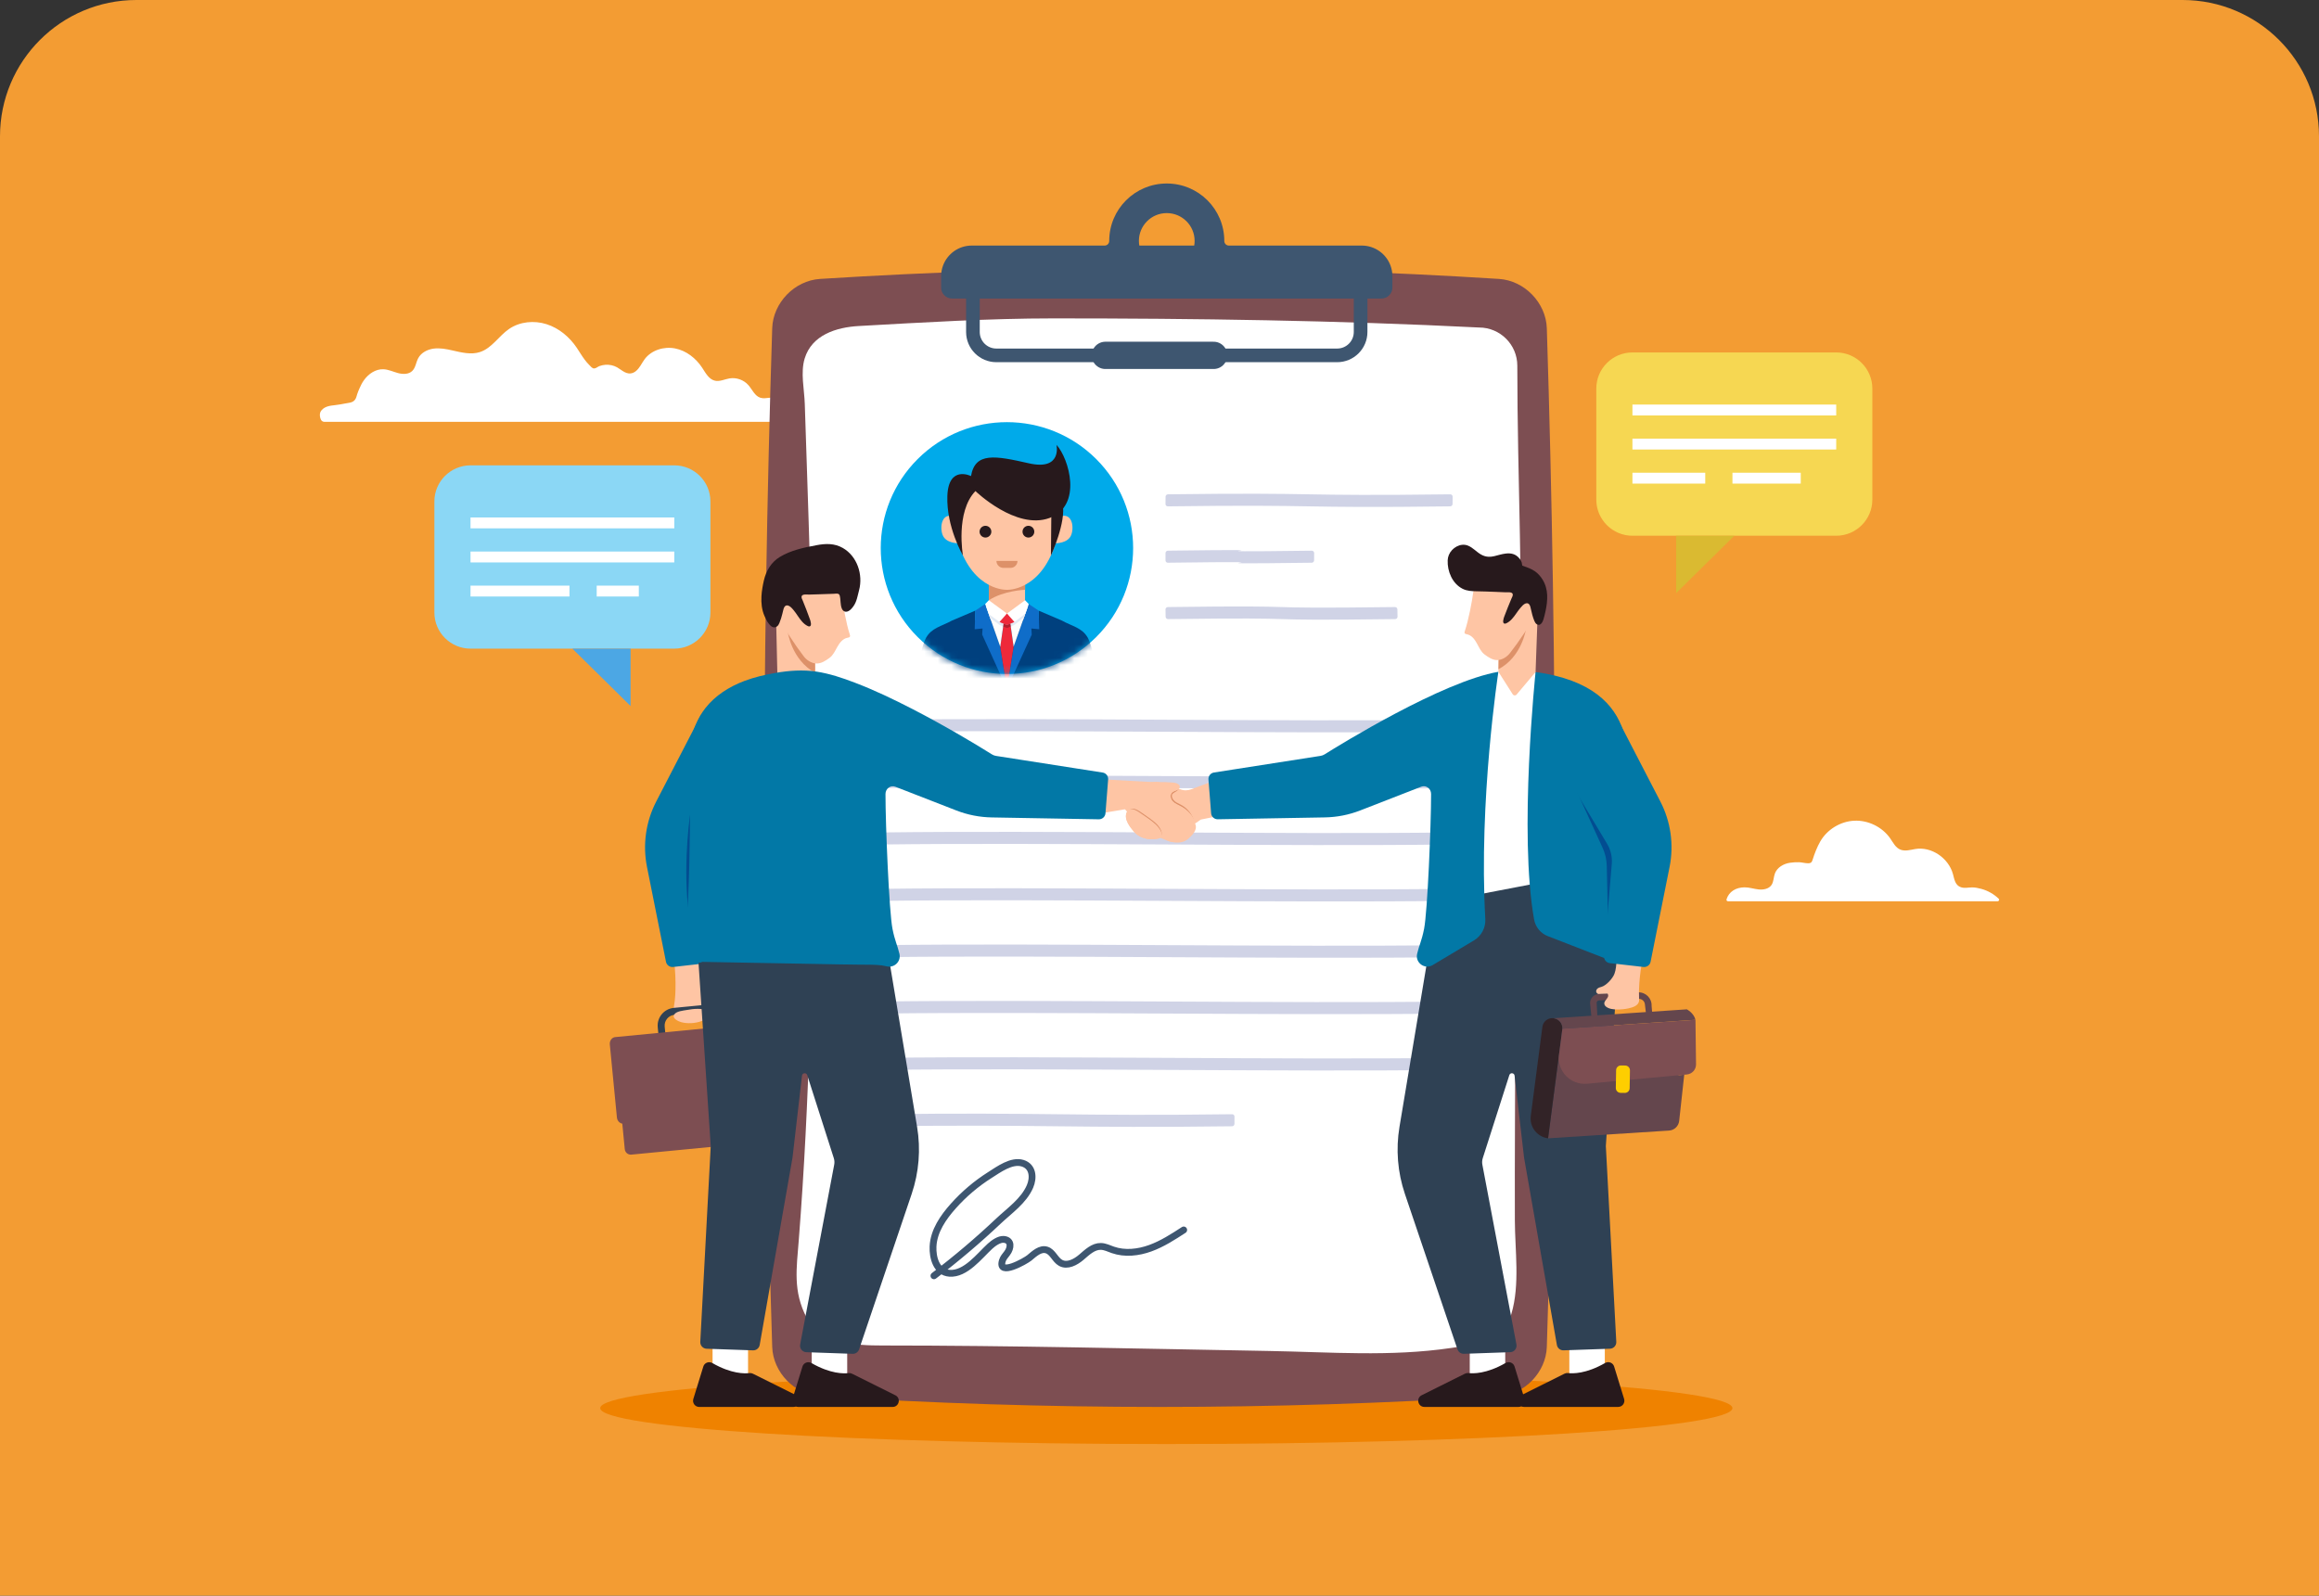 <svg width="340" height="234" viewBox="0 0 340 234" fill="none" xmlns="http://www.w3.org/2000/svg">
<rect x="0" y="0" width="340" height="234" fill="#333333" stroke="none"/>
<path d="M0 20C0 8.954 8.954 0 20 0H320C331.046 0 340 8.954 340 20V234H0V20Z" fill="#F39C33"/>
<path d="M171 211.77C216.84 211.77 254 209.413 254 206.505C254 203.597 216.84 201.24 171 201.24C125.16 201.24 88 203.597 88 206.505C88 209.413 125.16 211.77 171 211.77Z" fill="#EF8200"/>
<path d="M117.682 60.224C116.464 58.932 114.594 58.179 112.841 58.333C112.39 58.373 111.924 58.466 111.491 58.333C110.654 58.075 110.294 57.122 109.714 56.467C109.042 55.708 107.966 55.328 106.966 55.492C106.243 55.611 105.531 55.993 104.818 55.829C103.927 55.626 103.45 54.692 102.95 53.93C102.036 52.537 100.623 51.423 98.987 51.1C97.351 50.776 95.509 51.34 94.513 52.676C94.073 53.265 93.805 53.974 93.201 54.447C93.086 54.537 92.959 54.614 92.824 54.667C91.874 55.049 91.219 54.288 90.473 53.868C89.958 53.578 89.356 53.457 88.768 53.497C88.468 53.518 88.172 53.581 87.89 53.685C87.644 53.776 87.392 54.022 87.13 54.034C86.811 54.049 86.608 53.728 86.405 53.534C86.156 53.294 85.933 53.029 85.727 52.752C85.311 52.196 84.96 51.596 84.574 51.019C83.51 49.429 81.963 48.125 80.138 47.544C78.313 46.962 76.21 47.16 74.632 48.245C73.128 49.279 72.115 51.056 70.379 51.626C69.077 52.053 67.666 51.695 66.33 51.391C65.43 51.185 64.502 51.005 63.587 51.124C62.671 51.243 61.754 51.711 61.319 52.524C60.988 53.141 60.941 53.923 60.435 54.408C59.902 54.917 59.053 54.901 58.34 54.708C57.628 54.515 56.942 54.177 56.205 54.151C55.082 54.11 54.036 54.819 53.379 55.729C53.101 56.114 52.882 56.538 52.698 56.975C52.583 57.246 52.453 57.534 52.367 57.814C52.273 58.119 52.23 58.399 52.019 58.656C51.667 59.083 51.111 59.071 50.611 59.172C50.138 59.268 49.662 59.347 49.183 59.405C48.755 59.456 48.32 59.495 47.915 59.642C47.509 59.79 47.129 60.065 46.963 60.462C46.845 60.744 46.889 61.222 47.057 61.554C47.154 61.748 47.358 61.866 47.577 61.866C52.158 61.866 116.962 61.866 116.962 61.866C117.815 61.866 118.265 60.847 117.681 60.227L117.682 60.224Z" fill="white"/>
<path d="M253.341 132.171H292.885C293.08 132.171 293.178 131.932 293.037 131.797C292.326 131.114 291.443 130.613 290.49 130.355C290.046 130.235 289.579 130.132 289.118 130.139C288.572 130.147 288.015 130.296 287.481 130.108C286.636 129.812 286.537 128.925 286.331 128.178C285.686 125.834 283.172 124.098 280.773 124.516C280.1 124.633 279.357 124.855 278.685 124.62C277.922 124.354 277.558 123.556 277.125 122.938C275.957 121.272 273.903 120.264 271.867 120.359C269.831 120.452 267.88 121.647 266.871 123.413C266.404 124.231 266.042 125.177 265.759 126.072C265.702 126.253 265.639 126.45 265.454 126.537C265.332 126.595 265.192 126.605 265.056 126.601C264.619 126.591 264.194 126.461 263.757 126.447C263.321 126.433 262.868 126.464 262.436 126.526C261.494 126.663 260.551 127.214 260.223 128.106C260.018 128.663 260.059 129.314 259.719 129.8C259.318 130.371 258.522 130.511 257.828 130.436C257.134 130.361 256.458 130.122 255.759 130.129C254.515 130.141 253.484 130.753 253.134 131.888C253.09 132.029 253.195 132.172 253.342 132.172L253.341 132.171Z" fill="white"/>
<path d="M219.777 40.904C186.592 38.8 153.41 38.801 120.226 40.904C116.487 41.145 113.339 44.405 113.218 48.133C111.633 97.93 111.633 147.728 113.218 197.525C113.339 201.251 116.488 204.512 120.226 204.752C153.41 206.856 186.592 206.856 219.777 204.752C223.515 204.511 226.665 201.251 226.787 197.525C228.371 147.728 228.371 97.93 226.787 48.133C226.665 44.405 223.514 41.144 219.777 40.904Z" fill="#7D4E52"/>
<path d="M222.46 53.635C222.46 70.326 223.36 87.043 222.825 103.702C222.169 124.145 222.204 144.6 222.116 165.05C222.097 169.588 222.089 174.328 222.101 178.945C222.113 183.352 222.867 188.387 221.597 192.663C220.382 196.756 216.442 197.139 212.734 197.685C203.851 198.992 195.011 198.281 186.107 198.124C167.195 197.789 148.282 197.319 129.368 197.319C125.512 197.319 120.26 197.074 118.268 193.25C116.242 189.362 116.781 186.074 117.115 181.828C118.723 161.323 119.114 140.721 119.226 120.167C119.258 114.198 119.243 108.227 119.172 102.258C119.035 90.804 118.662 79.354 118.28 67.905C118.184 65.008 118.087 62.111 117.992 59.213C117.923 57.085 117.346 54.643 117.978 52.57C119.033 49.111 122.627 47.994 125.907 47.811C135.4 47.284 144.914 46.692 154.453 46.692C175.292 46.692 196.033 46.983 216.846 48.029C219.946 48.029 222.46 50.538 222.46 53.633V53.635Z" fill="white"/>
<path d="M142.645 42.33H199.485V48.687C199.485 50.579 197.946 52.115 196.05 52.115H146.08C144.184 52.115 142.645 50.579 142.645 48.687V42.33Z" stroke="#3E5670" stroke-width="2" stroke-miterlimit="10"/>
<path d="M162.065 52.114H177.938" stroke="#3E5670" stroke-width="4" stroke-miterlimit="10" stroke-linecap="round"/>
<path d="M203.868 38.945C203.235 37.233 201.586 36.013 199.653 36.013H180.169C179.794 36.013 179.499 35.707 179.5 35.334C179.5 35.332 179.5 35.33 179.5 35.327C179.5 30.679 175.724 26.91 171.064 26.91C166.405 26.91 162.629 30.679 162.629 35.327V35.334C162.629 35.708 162.333 36.013 161.96 36.013H142.477C140.541 36.013 138.895 37.233 138.262 38.945C138.083 39.428 137.984 39.952 137.984 40.497V42.176C137.984 43.064 138.706 43.783 139.594 43.783H202.535C203.425 43.783 204.145 43.063 204.145 42.176V40.497C204.145 39.952 204.047 39.428 203.868 38.945ZM166.98 35.327C166.98 33.076 168.808 31.251 171.064 31.251C173.32 31.251 175.149 33.076 175.149 35.327C175.149 35.561 175.128 35.79 175.09 36.013H167.039C167.002 35.79 166.981 35.56 166.981 35.327H166.98Z" fill="#3E5670"/>
<path d="M212.602 132.112C189.193 132.414 152.867 131.81 129.457 132.112C129.266 132.114 129.098 131.962 129.082 131.772C129.053 131.414 129.022 131.055 128.99 130.697C128.973 130.507 129.113 130.35 129.305 130.348C152.714 130.046 189.042 130.649 212.45 130.348C212.641 130.346 212.811 130.498 212.828 130.688C212.86 131.046 212.891 131.405 212.921 131.762C212.937 131.953 212.794 132.11 212.602 132.112Z" fill="#D0D3E6"/>
<path d="M212.533 140.371C189.123 140.673 152.797 140.069 129.387 140.371C129.196 140.373 129.036 140.22 129.029 140.031C129.016 139.672 129.002 139.314 128.989 138.955C128.981 138.764 129.129 138.608 129.321 138.606C152.73 138.304 189.056 138.907 212.466 138.606C212.657 138.603 212.819 138.755 212.827 138.946C212.842 139.305 212.854 139.663 212.867 140.021C212.874 140.212 212.724 140.369 212.533 140.371Z" fill="#D0D3E6"/>
<path d="M212.489 148.639C189.08 148.94 152.753 148.337 129.344 148.639C129.152 148.641 128.997 148.489 128.996 148.298C128.993 147.939 128.991 147.582 128.989 147.223C128.988 147.032 129.141 146.876 129.332 146.873C152.742 146.572 189.068 147.175 212.478 146.873C212.669 146.871 212.825 147.023 212.827 147.214C212.829 147.573 212.833 147.93 212.834 148.289C212.834 148.48 212.681 148.636 212.489 148.639Z" fill="#D0D3E6"/>
<path d="M212.478 156.903C189.068 157.205 152.742 156.602 129.332 156.903C129.141 156.906 128.988 156.754 128.989 156.563C128.991 156.204 128.994 155.846 128.997 155.488C128.998 155.297 129.155 155.14 129.345 155.138C152.755 154.836 189.081 155.44 212.49 155.138C212.682 155.136 212.836 155.288 212.834 155.48C212.832 155.838 212.829 156.196 212.826 156.555C212.825 156.746 212.668 156.902 212.477 156.904L212.478 156.903Z" fill="#D0D3E6"/>
<path d="M180.644 165.17C157.234 165.472 152.743 164.868 129.333 165.17C129.142 165.172 128.988 165.019 128.988 164.829C128.988 164.471 128.99 164.113 128.991 163.754C128.991 163.563 129.148 163.407 129.339 163.404C152.749 163.103 157.24 163.706 180.65 163.404C180.841 163.402 180.995 163.554 180.994 163.745C180.993 164.104 180.991 164.461 180.991 164.82C180.991 165.011 180.835 165.168 180.644 165.17Z" fill="#D0D3E6"/>
<path d="M212.533 107.314C189.123 107.616 152.797 107.013 129.387 107.314C129.196 107.317 129.036 107.164 129.029 106.974C129.016 106.615 129.002 106.257 128.989 105.899C128.981 105.708 129.129 105.551 129.321 105.549C152.73 105.247 189.056 105.851 212.466 105.549C212.657 105.547 212.819 105.699 212.827 105.89C212.842 106.248 212.854 106.606 212.867 106.965C212.874 107.156 212.724 107.312 212.533 107.314Z" fill="#D0D3E6"/>
<path d="M212.489 115.578C189.079 115.88 152.753 115.276 129.344 115.578C129.152 115.58 128.997 115.428 128.996 115.238C128.993 114.879 128.991 114.521 128.989 114.162C128.988 113.972 129.141 113.815 129.332 113.813C152.742 113.511 189.068 114.114 212.478 113.813C212.669 113.81 212.825 113.962 212.827 114.153C212.829 114.512 212.833 114.87 212.834 115.228C212.834 115.419 212.68 115.576 212.489 115.578Z" fill="#D0D3E6"/>
<path d="M212.478 123.845C189.068 124.146 152.742 123.543 129.332 123.845C129.141 123.847 128.988 123.695 128.989 123.504C128.991 123.145 128.994 122.788 128.997 122.429C128.998 122.238 129.155 122.082 129.345 122.079C152.755 121.778 189.081 122.381 212.49 122.079C212.682 122.077 212.836 122.229 212.834 122.421C212.832 122.78 212.829 123.137 212.826 123.496C212.825 123.687 212.668 123.844 212.477 123.846L212.478 123.845Z" fill="#D0D3E6"/>
<path d="M212.62 74.258C189.21 74.559 194.633 73.956 171.223 74.258C171.032 74.26 170.879 74.108 170.88 73.917C170.882 73.558 170.885 73.201 170.888 72.842C170.889 72.651 171.046 72.495 171.236 72.492C194.646 72.191 189.223 72.794 212.632 72.492C212.824 72.49 212.978 72.642 212.976 72.834C212.974 73.193 212.971 73.55 212.968 73.909C212.967 74.1 212.81 74.257 212.619 74.259L212.62 74.258Z" fill="#D0D3E6"/>
<path d="M192.322 82.524C168.913 82.826 194.634 82.223 171.224 82.524C171.033 82.527 170.879 82.374 170.879 82.184C170.879 81.825 170.881 81.467 170.882 81.109C170.882 80.918 171.039 80.761 171.23 80.759C194.64 80.457 168.918 81.061 192.328 80.759C192.519 80.757 192.674 80.909 192.673 81.101C192.672 81.459 192.669 81.817 192.669 82.176C192.669 82.367 192.514 82.523 192.322 82.526V82.524Z" fill="#D0D3E6"/>
<path d="M204.557 90.791C181.148 91.093 194.661 90.489 171.251 90.791C171.06 90.793 170.902 90.64 170.898 90.451C170.891 90.092 170.886 89.734 170.88 89.375C170.876 89.184 171.03 89.028 171.221 89.026C194.631 88.724 181.119 89.327 204.528 89.026C204.719 89.023 204.876 89.175 204.879 89.366C204.885 89.725 204.891 90.082 204.897 90.441C204.901 90.632 204.75 90.789 204.559 90.791H204.557Z" fill="#D0D3E6"/>
<path d="M160.716 93.43C167.942 86.22 167.942 74.528 160.716 67.317C153.49 60.107 141.774 60.107 134.549 67.317C127.323 74.528 127.323 86.22 134.549 93.43C141.774 100.641 153.49 100.641 160.716 93.43Z" fill="#00AAEA"/>
<mask id="mask0_681_3582" style="mask-type:luminance" maskUnits="userSpaceOnUse" x="129" y="61" width="38" height="38">
<path d="M160.716 93.431C167.942 86.221 167.942 74.529 160.716 67.319C153.49 60.108 141.774 60.108 134.549 67.319C127.323 74.529 127.323 86.221 134.549 93.431C141.774 100.642 153.49 100.642 160.716 93.431Z" fill="white"/>
</mask>
<g mask="url(#mask0_681_3582)">
<path d="M147.59 97.129C144.233 95.266 144.981 88.027 144.981 88.027L144.972 85.767C146.446 86.555 147.634 86.493 147.634 86.493C147.634 86.493 148.82 86.555 150.291 85.771L150.287 88.027C150.287 88.027 150.949 95.265 147.591 97.129H147.59Z" fill="#FEC5A4"/>
<path d="M150.289 86.495C150.289 86.495 147.159 86.597 144.981 88.028V85.165H150.29V86.495H150.289Z" fill="#DD9169"/>
<path d="M157.061 78.448C156.584 79.703 154.768 79.671 154.768 79.671C153.628 83.261 151.808 84.965 150.289 85.772C148.819 86.556 147.632 86.494 147.632 86.494C147.632 86.494 146.445 86.556 144.969 85.767C143.451 84.961 141.631 83.257 140.497 79.671C140.497 79.671 138.681 79.704 138.199 78.448C137.721 77.194 138.118 74.825 140.237 75.909C140.237 75.909 139.526 70.138 147.981 70.688C155.626 70.138 155.023 75.909 155.023 75.909C157.141 74.824 157.539 77.193 157.061 78.448Z" fill="#FEC5A4"/>
<path d="M150.78 78.832C151.257 78.832 151.644 78.446 151.644 77.97C151.644 77.494 151.257 77.108 150.78 77.108C150.304 77.108 149.917 77.494 149.917 77.97C149.917 78.446 150.304 78.832 150.78 78.832Z" fill="#27191C"/>
<path d="M144.482 78.832C144.958 78.832 145.345 78.446 145.345 77.97C145.345 77.494 144.958 77.108 144.482 77.108C144.005 77.108 143.618 77.494 143.618 77.97C143.618 78.446 144.005 78.832 144.482 78.832Z" fill="#27191C"/>
<path d="M146.091 82.261C146.091 82.824 146.549 83.281 147.114 83.281H148.157C148.722 83.281 149.18 82.824 149.18 82.261H146.091Z" fill="#DD9169"/>
<path d="M159.478 93.516C158.67 92.067 157.209 91.849 155.681 91.004L152.277 89.548L152.325 91.004H142.948L142.996 89.548L139.583 91.004C138.055 91.848 136.594 92.067 135.786 93.516C134.127 96.508 134.187 106.95 134.187 106.95L161.083 107.398C161.083 107.398 161.14 96.507 159.48 93.515L159.478 93.516Z" fill="#00407E"/>
<path d="M144.002 93.066L144.058 92.17L142.905 92.278L142.994 89.547L144.446 88.58L146.654 94.866L147.625 101.034L144.002 93.066Z" fill="#0F6DC9"/>
<path d="M151.214 92.17L151.27 93.066L147.625 101.034L148.612 94.843V94.842L150.826 88.58L152.277 89.547L152.367 92.278L151.214 92.17Z" fill="#0F6DC9"/>
<path d="M148.612 94.843V94.844L147.625 101.035L146.654 94.867L147.139 91.467L147.6 91.658H147.671L148.132 91.465L148.612 94.843Z" fill="#EE293A"/>
<path d="M147.139 91.466L146.654 94.866L144.446 88.58L144.962 90.051L146.544 91.219L147.139 91.466Z" fill="#FDFDFC"/>
<path d="M150.826 88.58L148.612 94.842L148.132 91.464L148.727 91.219L150.216 90.032L150.826 88.58Z" fill="#FDFDFC"/>
<path d="M147.635 90.406L146.545 91.646L145.165 90.627L144.556 88.895L144.977 88.456L147.635 90.406Z" fill="#E2EAF5"/>
<path d="M150.716 88.893L150.139 90.523L148.728 91.646L147.635 90.406L150.293 88.456L150.716 88.893Z" fill="#E2EAF5"/>
<path d="M148.727 91.646L148.19 91.87L148.133 91.465L147.67 91.658H147.599L147.139 91.467L147.082 91.87L146.545 91.646L147.635 90.405L148.727 91.646Z" fill="#E2EAF5"/>
<path d="M147.635 89.978L146.544 91.219L144.962 90.051L144.446 88.58L144.976 88.028L147.635 89.978Z" fill="white"/>
<path d="M150.826 88.58L150.333 89.978L148.728 91.219L147.635 89.978L150.293 88.028L150.826 88.58Z" fill="white"/>
<path d="M148.727 91.219L148.132 91.465L147.67 91.658H147.599L147.139 91.467L146.544 91.219L147.635 89.978L148.727 91.219Z" fill="#EE293A"/>
<path d="M148.19 91.871L148.133 91.893L147.671 92.085H147.6L147.139 91.896L147.082 91.871L147.139 91.467L147.6 91.658H147.671L148.133 91.465L148.19 91.871Z" fill="#B31F2C"/>
<path d="M154.141 75.296L154.083 81.459C154.083 81.459 156.367 76.56 155.787 73.849L154.141 75.296Z" fill="#27191C"/>
<path d="M141.18 81.459C141.18 81.459 140.057 75.103 143.011 72.015C143.011 72.015 148.96 77.768 153.866 75.966C158.773 74.164 156.722 67.208 154.896 65.239C154.896 65.239 155.77 69.065 150.835 67.942C145.901 66.82 142.97 66.277 142.364 69.816C142.364 69.816 139.064 68.165 138.898 72.727C138.733 77.29 141.179 81.457 141.179 81.457L141.18 81.459Z" fill="#27191C"/>
</g>
<path d="M136.93 187.097C140.223 184.592 143.382 181.912 146.388 179.071C147.995 177.552 150.092 176.124 151.012 173.996C151.563 172.72 151.463 171.058 149.934 170.588C148.315 170.089 146.406 171.514 145.126 172.323C143.137 173.58 141.328 175.118 139.764 176.875C138.305 178.514 136.899 180.513 136.796 182.806C136.723 184.423 137.28 186.583 139.214 186.726C141.573 186.901 143.607 184.18 145.159 182.753C145.635 182.316 146.489 181.696 147.176 181.758C148.369 181.867 148.232 183.034 147.653 183.79C147.388 184.138 147.083 184.473 146.959 184.892C146.253 187.274 150.391 184.905 150.909 184.474C151.658 183.847 152.519 183.027 153.453 183.314C154.354 183.59 154.679 184.745 155.504 185.203C156.483 185.745 157.69 185.102 158.541 184.375C159.391 183.648 160.287 182.764 161.406 182.789C162.016 182.803 162.58 183.094 163.156 183.295C164.919 183.911 166.889 183.69 168.645 183.053C170.4 182.417 171.983 181.391 173.548 180.374" stroke="#3E5670" stroke-miterlimit="10" stroke-linecap="round"/>
<path d="M179.847 119.435L178.192 114.423L174.689 115.739C174.228 115.92 173.626 115.978 173.073 115.758C172.582 115.562 172.059 115.379 171.55 115.216C170.922 115.016 170.315 114.851 169.815 114.743C169.403 114.654 168.819 114.69 168.75 115.105C168.688 115.466 169.077 115.668 169.364 115.931C169.448 116.009 169.523 116.092 169.574 116.184C169.81 116.597 169.516 117.147 169.101 117.381C168.858 117.521 168.585 117.586 168.306 117.633C168.109 117.666 167.909 117.689 167.714 117.722C166.951 117.852 166.199 118.169 165.623 118.675C165.466 118.813 165.322 118.966 165.193 119.133C164.739 120.158 165.725 121.334 166.238 121.944C166.877 122.703 167.811 123.036 168.771 123.074C168.771 123.075 168.773 123.075 168.774 123.074C169.043 123.044 169.314 123.007 169.586 122.959C169.649 122.948 169.713 122.937 169.776 122.926C169.898 122.903 170.021 122.878 170.146 122.851C170.146 122.851 170.148 122.851 170.149 122.851C171.413 122.579 172.676 122.127 173.844 121.544C174.386 121.272 174.907 120.974 175.397 120.652C175.625 120.503 175.844 120.349 176.058 120.19L179.848 119.432L179.847 119.435Z" fill="#FEC5A4"/>
<path d="M174.964 120.064C174.974 120.091 174.985 120.118 174.994 120.144C174.633 119.332 173.93 118.676 173.133 118.257C172.711 118.034 172.245 117.857 171.923 117.502C171.601 117.148 171.492 116.537 171.847 116.215C172.111 115.976 172.577 115.925 172.818 115.713C172.719 115.848 172.597 115.963 172.456 116.056C172.14 116.264 171.719 116.391 171.823 116.86C171.863 117.038 171.963 117.218 172.085 117.354C172.333 117.626 172.668 117.782 172.993 117.94C173.915 118.387 174.578 119.118 174.963 120.063L174.964 120.064Z" fill="#DD9169"/>
<path d="M173.513 123.012C172.634 123.46 172.084 123.647 171.159 123.303C170.89 123.203 170.622 123.091 170.355 122.967C170.343 122.962 170.331 122.956 170.319 122.95C170.264 122.924 170.209 122.898 170.153 122.871C168.315 121.986 166.578 120.603 165.244 119.042C165.205 118.998 165.167 118.953 165.129 118.907C165.116 118.892 165.103 118.875 165.09 118.859C164.859 118.58 164.64 118.296 164.435 118.007L167.035 114.922C168.4 114.634 170.681 114.629 172.068 114.771C172.489 114.814 173.031 115.03 172.968 115.448C172.897 115.913 172.198 115.899 171.849 116.215C171.494 116.537 171.602 117.149 171.924 117.503C172.246 117.857 172.711 118.034 173.134 118.257C174.092 118.763 174.915 119.608 175.172 120.657C175.427 121.707 174.478 122.52 173.513 123.012Z" fill="#FEC5A4"/>
<path d="M169.926 114.748L161.176 114.263L160.953 119.345L165.246 118.627L169.926 114.748Z" fill="#FEC5A4"/>
<path d="M173.881 120.868C173.263 121.2 172.624 121.485 172.05 121.894C171.569 122.237 170.637 123.184 171.732 123.458C172.61 123.679 173.589 123.599 174.276 122.962C174.734 122.538 175.638 121.696 175.237 120.858C175.009 120.38 174.374 120.602 173.88 120.867L173.881 120.868Z" fill="#FEC5A4"/>
<path d="M169.964 122.703C168.261 121.883 166.675 120.604 165.44 119.159C165.441 119.159 165.441 119.155 165.442 119.155C165.489 118.981 165.57 118.771 165.782 118.658C165.908 118.592 166.01 118.571 166.178 118.596C166.492 118.643 166.87 118.823 167.299 119.128C167.492 119.262 167.689 119.397 167.881 119.528C168.411 119.889 168.948 120.274 169.449 120.711C169.855 121.068 170.358 121.757 170.329 122.333C170.32 122.492 170.274 122.566 169.965 122.704L169.964 122.703Z" fill="#DD9169"/>
<path d="M170.148 122.855C170.026 122.946 169.844 123.014 169.587 123.045C169.318 123.078 169.044 123.09 168.773 123.079C168.772 123.079 168.771 123.079 168.769 123.079C167.81 123.041 166.876 122.708 166.237 121.949C165.724 121.339 164.738 120.163 165.192 119.138C165.221 119.074 165.255 119.011 165.294 118.948C165.384 118.809 165.495 118.724 165.622 118.68C166.048 118.53 166.645 118.849 167.124 119.188C167.903 119.74 168.717 120.232 169.422 120.88C169.913 121.333 170.756 122.401 170.149 122.855H170.148Z" fill="#FEC5A4"/>
<path d="M220.689 198.233H215.488V202.097H220.689V198.233Z" fill="white"/>
<path d="M208.436 204.615L214.789 201.449C214.948 201.37 215.125 201.338 215.302 201.361C215.966 201.445 217.924 201.5 220.732 199.887C221.238 199.595 221.885 199.843 222.056 200.401L223.521 205.158C223.7 205.74 223.264 206.327 222.655 206.327H208.841C207.885 206.328 207.58 205.041 208.436 204.615Z" fill="#27191C"/>
<path d="M235.289 197.276H230.088V202.095H235.289V197.276Z" fill="white"/>
<path d="M223.034 204.614L229.387 201.448C229.546 201.369 229.724 201.337 229.9 201.36C230.564 201.444 232.522 201.499 235.33 199.886C235.836 199.594 236.483 199.842 236.655 200.4L238.119 205.157C238.298 205.739 237.863 206.326 237.254 206.326H223.44C222.483 206.327 222.179 205.04 223.034 204.614Z" fill="#27191C"/>
<path d="M219.686 98.522L217.021 103.018L215.723 133.944L227.681 131.299L225.967 101.444L225.138 98.553L219.686 98.522Z" fill="white"/>
<path d="M221.418 198.3L214.633 198.537C214.209 198.551 213.825 198.286 213.689 197.885L205.977 175.083C204.908 171.921 204.636 168.544 205.186 165.252L210.224 135.084C210.5 133.433 211.777 132.127 213.425 131.812L230.031 128.631C234.148 127.843 237.899 131.152 237.621 135.325L235.44 168.07L236.972 196.783C237 197.317 236.584 197.772 236.047 197.792L229.241 198.029C228.763 198.046 228.345 197.708 228.262 197.236L223.448 169.751L222.06 157.743C222.01 157.321 221.421 157.264 221.291 157.668L217.396 169.841C217.296 170.151 217.277 170.481 217.337 170.801L222.33 197.166C222.439 197.744 222.008 198.282 221.419 198.302L221.418 198.3Z" fill="#2F4154"/>
<path d="M177.568 119.266L177.176 114.312C177.136 113.813 177.489 113.367 177.985 113.29L193.616 110.849C193.827 110.816 194.027 110.742 194.207 110.628C196.403 109.249 211.433 99.952 219.687 98.52C219.687 98.52 216.773 117.386 217.769 134.767C217.842 136.045 217.199 137.259 216.097 137.917L210.049 141.534C208.889 142.227 207.465 141.188 207.773 139.874C208.075 138.587 208.437 138.016 208.795 136.202C209.291 133.686 209.821 121.009 209.82 116.438C209.82 115.657 209.088 115.094 208.36 115.377L199.428 118.854C197.776 119.497 196.022 119.842 194.248 119.873L178.541 120.148C178.034 120.157 177.607 119.77 177.567 119.266H177.568Z" fill="#0278A6"/>
<path d="M225.138 98.553C225.138 98.553 222.648 122.309 224.928 134.868C225.128 135.963 225.879 136.876 226.917 137.28L236.646 141.055C238.22 141.666 239.845 140.292 239.5 138.642C239.283 137.598 239.086 136.415 238.973 135.174C238.61 131.178 238.477 123.129 238.465 117.487C238.456 113.034 241.667 100.832 225.137 98.553H225.138Z" fill="#0278A6"/>
<path d="M231.243 116.18L234.971 124.345C235.35 125.176 235.556 126.075 235.577 126.99L235.787 136.344L238.019 124.009L231.243 116.18Z" fill="#024D91"/>
<path d="M226.97 166.936L228.62 154.285L246.211 157.676L246.935 157.608L246.193 164.382C246.108 165.152 245.482 165.751 244.707 165.8L226.97 166.935V166.936Z" fill="#64464D"/>
<path d="M234.199 149.023L234.09 147.002C234.137 146.836 234.287 146.718 234.462 146.712L240.208 146.476C240.477 146.464 240.731 146.563 240.923 146.755C240.923 146.755 240.925 146.757 240.926 146.758C241.064 146.897 241.144 147.085 241.166 147.279L241.385 149.127L242.285 149.14L242.149 147.511C242.199 146.4 241.284 145.484 240.17 145.529L234.424 145.765C233.698 145.794 233.125 146.393 233.127 147.116L233.316 149.01L234.201 149.023H234.199Z" fill="#64464D"/>
<path d="M226.97 166.935C226.164 166.83 225.478 166.41 225.02 165.815C224.562 165.221 224.329 164.451 224.435 163.647L226.137 150.589C226.242 149.787 226.981 149.219 227.785 149.324C228.187 149.377 228.532 149.588 228.761 149.885C228.97 150.157 229.084 150.5 229.063 150.862C229.061 150.898 229.058 150.933 229.053 150.968L226.97 166.936V166.935Z" fill="#322327"/>
<path d="M229.063 150.862C229.084 150.501 228.97 150.157 228.761 149.885C228.532 149.588 228.187 149.377 227.785 149.324L247.315 148.022C247.315 148.022 248.35 148.553 248.579 149.559L229.063 150.861V150.862Z" fill="#64464D"/>
<path d="M232.692 158.928C230.265 159.153 228.257 157.074 228.572 154.663L229.054 150.968C229.058 150.932 229.062 150.897 229.064 150.862L248.581 149.561L248.664 156.08C248.675 156.852 248.088 157.502 247.318 157.574L246.938 157.61L246.214 157.677L232.694 158.931L232.692 158.928Z" fill="#7D4E52"/>
<path d="M238.933 159.585L238.975 156.976C238.982 156.588 238.671 156.267 238.281 156.261L237.662 156.251C237.273 156.245 236.952 156.555 236.945 156.943L236.903 159.552C236.897 159.94 237.207 160.261 237.597 160.267L238.216 160.277C238.606 160.283 238.927 159.973 238.933 159.585Z" fill="#FECE00"/>
<path d="M234.028 145.447C234.062 145.598 234.186 145.707 234.332 145.773C234.361 145.769 234.392 145.766 234.423 145.765L235.59 145.717C235.612 145.712 235.629 145.711 235.646 145.714C235.68 145.718 235.707 145.731 235.724 145.761C235.912 146.117 235.637 146.397 235.423 146.671C235.361 146.75 235.306 146.827 235.267 146.907C235.14 147.171 235.234 147.444 235.463 147.624C235.92 147.98 236.539 148.028 237.098 148.04C237.661 148.051 238.226 147.995 238.776 147.875C239.394 147.74 240.331 147.456 240.318 146.671C240.317 146.604 240.314 146.541 240.313 146.474C240.306 146.159 240.297 145.842 240.298 145.526C240.298 145.412 240.3 145.296 240.303 145.181C240.321 144.559 240.363 143.937 240.427 143.318C240.459 143.007 240.495 142.699 240.538 142.39C240.561 142.23 240.585 142.07 240.61 141.91C240.625 141.818 240.718 141.558 240.681 141.476C240.679 141.47 240.674 141.465 240.671 141.46C240.569 141.33 239.995 141.331 239.829 141.307C239.512 141.264 239.195 141.216 238.879 141.168C238.722 141.145 237.017 140.914 237.006 140.908C236.966 141.547 236.924 142.196 236.705 142.798C236.454 143.491 235.503 144.525 234.803 144.724C234.615 144.776 234.42 144.826 234.261 144.941C234.102 145.056 233.986 145.254 234.029 145.445L234.028 145.447Z" fill="#FEC5A4"/>
<path d="M236.027 141.245L240.951 141.808C241.447 141.865 241.904 141.532 242.002 141.043L244.785 127.14C245.437 123.878 244.96 120.492 243.43 117.537L236.839 104.803L228 111.035L235.622 123.741C236.158 124.635 236.399 125.674 236.312 126.713L235.177 140.215C235.134 140.731 235.51 141.188 236.025 141.246L236.027 141.245Z" fill="#0278A6"/>
<path d="M225.444 90.108L225.139 98.553L222.356 101.859C222.204 102.04 221.918 102.021 221.79 101.821L219.687 98.521L219.694 98.141L219.701 97.707L219.76 94.179L219.766 93.827L225.443 90.108H225.444Z" fill="#FEC5A4"/>
<path d="M223.73 92.269C223.73 92.269 223.135 96.334 219.694 98.143L219.701 97.709L219.76 94.18L223.729 92.269H223.73Z" fill="#DD9169"/>
<path d="M216.04 86.605C215.816 88.277 215.304 90.964 214.761 92.561C214.73 92.653 214.699 92.754 214.737 92.842C214.795 92.975 214.967 92.999 215.108 93.028C215.763 93.164 216.212 93.762 216.531 94.349C216.851 94.937 217.128 95.584 217.665 95.982C218.202 96.381 218.817 96.804 219.515 96.802C220.262 96.799 221.043 96.276 221.455 95.677C222.655 94.163 224.114 91.936 225.656 89.48L224.806 85.464L216.04 86.605Z" fill="#FEC5A4"/>
<path d="M226.161 84.991C225.86 84.51 225.484 84.079 225.019 83.762C224.502 83.41 223.902 83.2 223.317 82.992C223.299 82.985 223.25 82.972 223.19 82.952C223.168 82.778 223.116 82.518 223.104 82.487C223.05 82.326 222.972 82.175 222.875 82.037C222.848 81.995 222.817 81.954 222.785 81.915C222.212 81.203 221.494 81.09 220.743 81.182C220.199 81.247 219.638 81.423 219.103 81.557C218.802 81.632 218.514 81.665 218.232 81.65C217.852 81.63 217.484 81.522 217.119 81.308C216.454 80.923 215.95 80.308 215.225 80.016C214.114 79.57 212.843 80.353 212.421 81.391C212.321 81.637 212.263 81.902 212.252 82.167C212.186 83.782 212.934 85.59 214.442 86.349C215.081 86.672 215.808 86.703 216.509 86.713C217.438 86.728 218.368 86.761 219.297 86.8C219.771 86.819 220.246 86.841 220.72 86.861C220.997 86.874 221.743 86.757 221.794 87.158C221.822 87.372 221.693 87.576 221.61 87.762C221.225 88.627 220.903 89.524 220.554 90.404C220.466 90.628 220.173 91.469 220.657 91.458C220.726 91.457 220.792 91.431 220.854 91.402C221.478 91.114 221.917 90.517 222.3 89.969C222.494 89.694 222.685 89.415 222.904 89.159C223.102 88.928 223.389 88.585 223.692 88.493C224.238 88.327 224.366 88.912 224.45 89.31C224.577 89.906 224.718 90.456 224.942 91.02C225.022 91.221 225.131 91.422 225.311 91.543C225.81 91.877 226.165 91.266 226.286 90.86C226.407 90.456 226.51 90.048 226.597 89.637C226.93 88.062 227.051 86.419 226.158 84.991H226.161Z" fill="#27191C"/>
<path d="M103.157 149.557C102.836 149.686 102.5 149.738 102.156 149.77C101.445 149.835 100.795 150 100.095 149.737C99.609 149.554 99.166 149.259 98.944 148.81C98.882 148.69 98.838 148.557 98.811 148.411C98.713 147.86 98.863 147.301 98.93 146.755C98.996 146.206 99.021 145.652 99.034 145.1C99.051 144.405 99.041 143.71 99.008 143.018C98.992 142.67 98.969 142.324 98.941 141.978C98.925 141.797 98.906 141.619 98.887 141.44C98.877 141.335 98.79 141.042 98.834 140.953C98.837 140.946 98.841 140.94 98.847 140.933C98.967 140.795 99.607 140.833 99.795 140.816C100.15 140.784 100.504 140.753 100.86 140.719C101.035 140.701 102.952 140.546 102.958 140.538C102.965 141.252 102.973 141.979 103.179 142.661C103.418 143.446 104.201 144.168 104.97 144.432C105.177 144.501 105.39 144.568 105.562 144.707C105.732 144.844 105.848 145.07 105.789 145.279C105.73 145.489 105.513 145.617 105.303 145.664C105.089 145.711 104.869 145.693 104.652 145.719C104.436 145.746 104.208 145.831 104.096 146.017C103.941 146.273 104.067 146.608 104.231 146.858C104.5 147.269 104.713 147.652 104.62 148.164C104.617 148.192 104.609 148.219 104.604 148.246C104.439 148.885 103.742 149.326 103.158 149.557H103.157Z" fill="#FEC5A4"/>
<path d="M115.552 161.928L115.965 166.175C116.011 166.663 115.653 167.097 115.164 167.144L92.572 169.327C92.083 169.374 91.648 169.016 91.601 168.528L91.189 164.281C91.252 164.289 91.317 164.289 91.381 164.283L100.982 163.355L105.764 162.893L115.366 161.966C115.43 161.96 115.492 161.946 115.553 161.927L115.552 161.928Z" fill="#7D4E52"/>
<path d="M107.782 149.555L107.873 150.49L106.855 150.589L106.764 149.653C106.679 148.783 105.902 148.145 105.031 148.229L98.88 148.823C98.009 148.908 97.369 149.684 97.453 150.553L97.543 151.489L96.525 151.587L96.434 150.652C96.296 149.222 97.348 147.947 98.781 147.809L104.931 147.214C106.363 147.076 107.641 148.126 107.78 149.556L107.782 149.555Z" fill="#2F4154"/>
<path d="M115.164 150.685L116.203 161.385C116.246 161.834 116.017 162.255 115.645 162.41C115.643 162.41 115.642 162.411 115.641 162.412C115.568 162.442 115.492 162.46 115.414 162.468L91.43 164.786C91.353 164.794 91.273 164.789 91.197 164.774C91.196 164.774 91.193 164.774 91.192 164.774C90.797 164.693 90.491 164.324 90.448 163.875L89.409 153.175C89.356 152.624 89.709 152.138 90.198 152.092L114.182 149.774C114.67 149.727 115.11 150.136 115.164 150.686V150.685Z" fill="#7D4E52"/>
<path d="M102.879 149.734C101.937 150.102 100.769 150.133 99.921 149.915C99.513 149.811 98.5 149.378 98.841 148.799C99.145 148.285 100.174 148.212 100.695 148.116C101.722 147.928 102.855 147.831 103.851 148.207C103.851 148.207 103.853 148.207 103.854 148.208C104.138 148.315 104.255 148.668 104.067 148.905C103.777 149.276 103.356 149.548 102.879 149.734Z" fill="#FEC5A4"/>
<path d="M103.617 141.248L98.694 141.81C98.198 141.868 97.741 141.535 97.642 141.046L94.86 127.143C94.207 123.881 94.685 120.495 96.215 117.54L102.806 104.806L111.644 111.038L104.023 123.743C103.487 124.638 103.245 125.677 103.332 126.716L104.467 140.218C104.511 140.734 104.135 141.191 103.62 141.249L103.617 141.248Z" fill="#0278A6"/>
<path d="M101.267 118.858C101.267 118.858 100.125 125.773 100.882 133.151C100.882 133.151 102.169 120.223 101.267 118.858Z" fill="#024D91"/>
<path d="M119.015 202.106L124.216 202.1L124.211 198.236L119.01 198.243L119.015 202.106Z" fill="white"/>
<path d="M131.272 204.619L124.918 201.454C124.759 201.376 124.581 201.344 124.405 201.366C123.741 201.451 121.783 201.507 118.975 199.894C118.468 199.602 117.822 199.85 117.651 200.408L116.188 205.165C116.009 205.746 116.445 206.334 117.055 206.334L130.869 206.33C131.825 206.33 132.129 205.044 131.273 204.617L131.272 204.619Z" fill="#27191C"/>
<path d="M104.478 202.104L109.679 202.098L109.673 197.322L104.472 197.329L104.478 202.104Z" fill="white"/>
<path d="M116.736 204.617L110.382 201.453C110.223 201.374 110.046 201.342 109.869 201.365C109.205 201.449 107.247 201.505 104.439 199.892C103.932 199.6 103.286 199.848 103.116 200.406L101.652 205.163C101.474 205.744 101.909 206.332 102.519 206.332L116.333 206.328C117.289 206.328 117.593 205.042 116.738 204.615L116.736 204.617Z" fill="#27191C"/>
<path d="M118.226 198.303L125.012 198.54C125.435 198.554 125.819 198.289 125.955 197.888L133.667 175.086C134.737 171.924 135.008 168.547 134.459 165.255L129.42 135.087C129.144 133.436 127.868 132.13 126.22 131.815L109.613 128.634C105.496 127.846 101.745 131.155 102.023 135.328L104.205 168.073L102.673 196.785C102.644 197.32 103.061 197.775 103.598 197.794L110.403 198.032C110.882 198.049 111.3 197.711 111.382 197.239L116.196 169.754L117.585 157.746C117.634 157.324 118.224 157.267 118.353 157.671L122.249 169.844C122.348 170.154 122.368 170.484 122.307 170.804L117.315 197.169C117.206 197.746 117.636 198.285 118.225 198.305L118.226 198.303Z" fill="#2F4154"/>
<path d="M113.781 90.431L113.977 99.009L116.757 102.403C116.909 102.589 117.2 102.574 117.332 102.372L119.512 99.05L119.51 98.665V98.224L119.495 94.64V94.283L113.78 90.431H113.781Z" fill="#FEC5A4"/>
<path d="M115.492 92.647C115.492 92.647 116.041 96.782 119.51 98.665V98.224L119.495 94.641L115.49 92.647H115.492Z" fill="#DD9169"/>
<path d="M123.375 87C123.58 88.701 124.063 91.435 124.594 93.065C124.623 93.157 124.654 93.261 124.614 93.35C124.554 93.484 124.378 93.506 124.234 93.534C123.567 93.663 123.104 94.264 122.771 94.855C122.439 95.447 122.149 96.1 121.598 96.497C121.047 96.895 120.418 97.315 119.709 97.304C118.951 97.291 118.165 96.75 117.754 96.136C116.556 94.582 115.104 92.301 113.572 89.788L114.491 85.722L123.374 86.999L123.375 87Z" fill="#FEC5A4"/>
<path d="M112 85.111C112.322 83.707 113.078 82.439 114.331 81.68C115.965 80.691 117.855 80.302 119.711 79.954C121.053 79.701 122.338 79.658 123.565 80.358C125.68 81.565 126.559 84.271 125.954 86.55C125.741 87.351 125.62 88.231 125.118 88.918C124.886 89.237 124.582 89.614 124.172 89.696C123.828 89.765 123.559 89.572 123.43 89.263C123.172 88.641 123.288 87.97 123.111 87.329C123.009 86.957 122.562 87.067 122.267 87.079C121.383 87.11 120.948 87.134 120.064 87.153C119.581 87.165 119.1 87.18 118.618 87.196C118.336 87.204 117.581 87.076 117.524 87.483C117.494 87.7 117.62 87.909 117.703 88.1C118.082 88.982 118.397 89.898 118.738 90.797C118.825 91.024 119.111 91.882 118.619 91.866C118.55 91.864 118.483 91.836 118.42 91.804C117.79 91.505 117.351 90.89 116.97 90.33C116.779 90.048 116.589 89.762 116.369 89.5C116.172 89.263 115.884 88.911 115.577 88.812C115.027 88.636 114.888 89.229 114.797 89.63C114.768 89.754 114.739 89.878 114.708 90C114.594 90.464 114.461 90.91 114.273 91.36C114.19 91.564 114.076 91.766 113.891 91.885C113.039 92.443 112.324 90.887 112.078 90.319C111.684 89.412 111.586 88.414 111.641 87.435C111.684 86.658 111.826 85.87 111.999 85.109L112 85.111Z" fill="#27191C"/>
<path d="M161.661 113.295L146.029 110.854C145.819 110.821 145.618 110.747 145.439 110.634C144.058 109.767 142.66 108.927 141.251 108.104C138.795 106.667 136.306 105.282 133.775 103.977C131.019 102.555 128.211 101.211 125.312 100.105C123.497 99.413 121.641 98.787 119.714 98.494C117.704 98.189 115.679 98.339 113.686 98.686C112.13 98.957 110.597 99.308 109.117 99.87C106.924 100.703 104.872 101.983 103.416 103.846C102.258 105.328 101.552 107.098 101.214 108.938C100.91 110.595 100.892 112.289 100.978 113.967C101.037 115.141 101.181 116.317 101.178 117.492C101.167 123.134 101.034 131.183 100.671 135.179C100.559 136.42 100.362 137.604 100.143 138.647C99.799 140.297 101.423 141.67 102.998 141.06L103.699 141.073C104.334 141.084 104.968 141.096 105.604 141.108C106.543 141.125 107.482 141.143 108.421 141.16C109.566 141.18 110.711 141.202 111.856 141.223C113.11 141.245 114.363 141.268 115.616 141.291C116.881 141.314 118.145 141.338 119.409 141.361C120.586 141.383 121.763 141.404 122.941 141.426C124.009 141.445 125.077 141.455 126.145 141.468C127.19 141.482 128.256 141.447 129.293 141.575C129.645 141.618 129.979 141.748 130.335 141.76C130.642 141.769 130.948 141.682 131.205 141.516C131.753 141.167 132.021 140.511 131.873 139.879C131.571 138.591 131.209 138.021 130.85 136.206C130.355 133.69 129.824 121.013 129.826 116.442C129.826 115.662 130.557 115.098 131.286 115.382L140.217 118.858C141.869 119.501 143.624 119.846 145.397 119.877L161.104 120.153C161.612 120.162 162.039 119.774 162.079 119.27L162.47 114.317C162.51 113.817 162.158 113.372 161.662 113.294L161.661 113.295Z" fill="#0278A6"/>
<path d="M269.207 51.685H239.349C236.418 51.685 234.042 54.056 234.042 56.981V73.271C234.042 76.196 236.418 78.567 239.349 78.567H269.207C272.138 78.567 274.514 76.196 274.514 73.271V56.981C274.514 54.056 272.138 51.685 269.207 51.685Z" fill="#F6D752"/>
<path d="M245.749 78.569V86.983L254.277 78.569H245.749Z" fill="#DABA31"/>
<path d="M269.217 59.33H239.339V60.925H269.217V59.33Z" fill="white"/>
<path d="M269.217 64.327H239.339V65.922H269.217V64.327Z" fill="white"/>
<path d="M250.013 69.327H239.339V70.922H250.013V69.327Z" fill="white"/>
<path d="M264.016 69.327H254.003V70.922H264.016V69.327Z" fill="white"/>
<path d="M68.994 68.242H98.851C101.78 68.242 104.158 70.615 104.158 73.538V89.829C104.158 92.752 101.78 95.125 98.851 95.125H68.994C66.065 95.125 63.687 92.752 63.687 89.829V73.538C63.687 70.615 66.065 68.242 68.994 68.242Z" fill="#8BD7F5"/>
<path d="M92.451 95.127V103.541L83.922 95.127H92.451Z" fill="#4CA7E4"/>
<path d="M98.862 75.887H68.984V77.482H98.862V75.887Z" fill="white"/>
<path d="M98.862 80.885H68.984V82.48H98.862V80.885Z" fill="white"/>
<path d="M83.495 85.884H68.984V87.479H83.495V85.884Z" fill="white"/>
<path d="M93.661 85.884H87.485V87.479H93.661V85.884Z" fill="white"/>
</svg>

